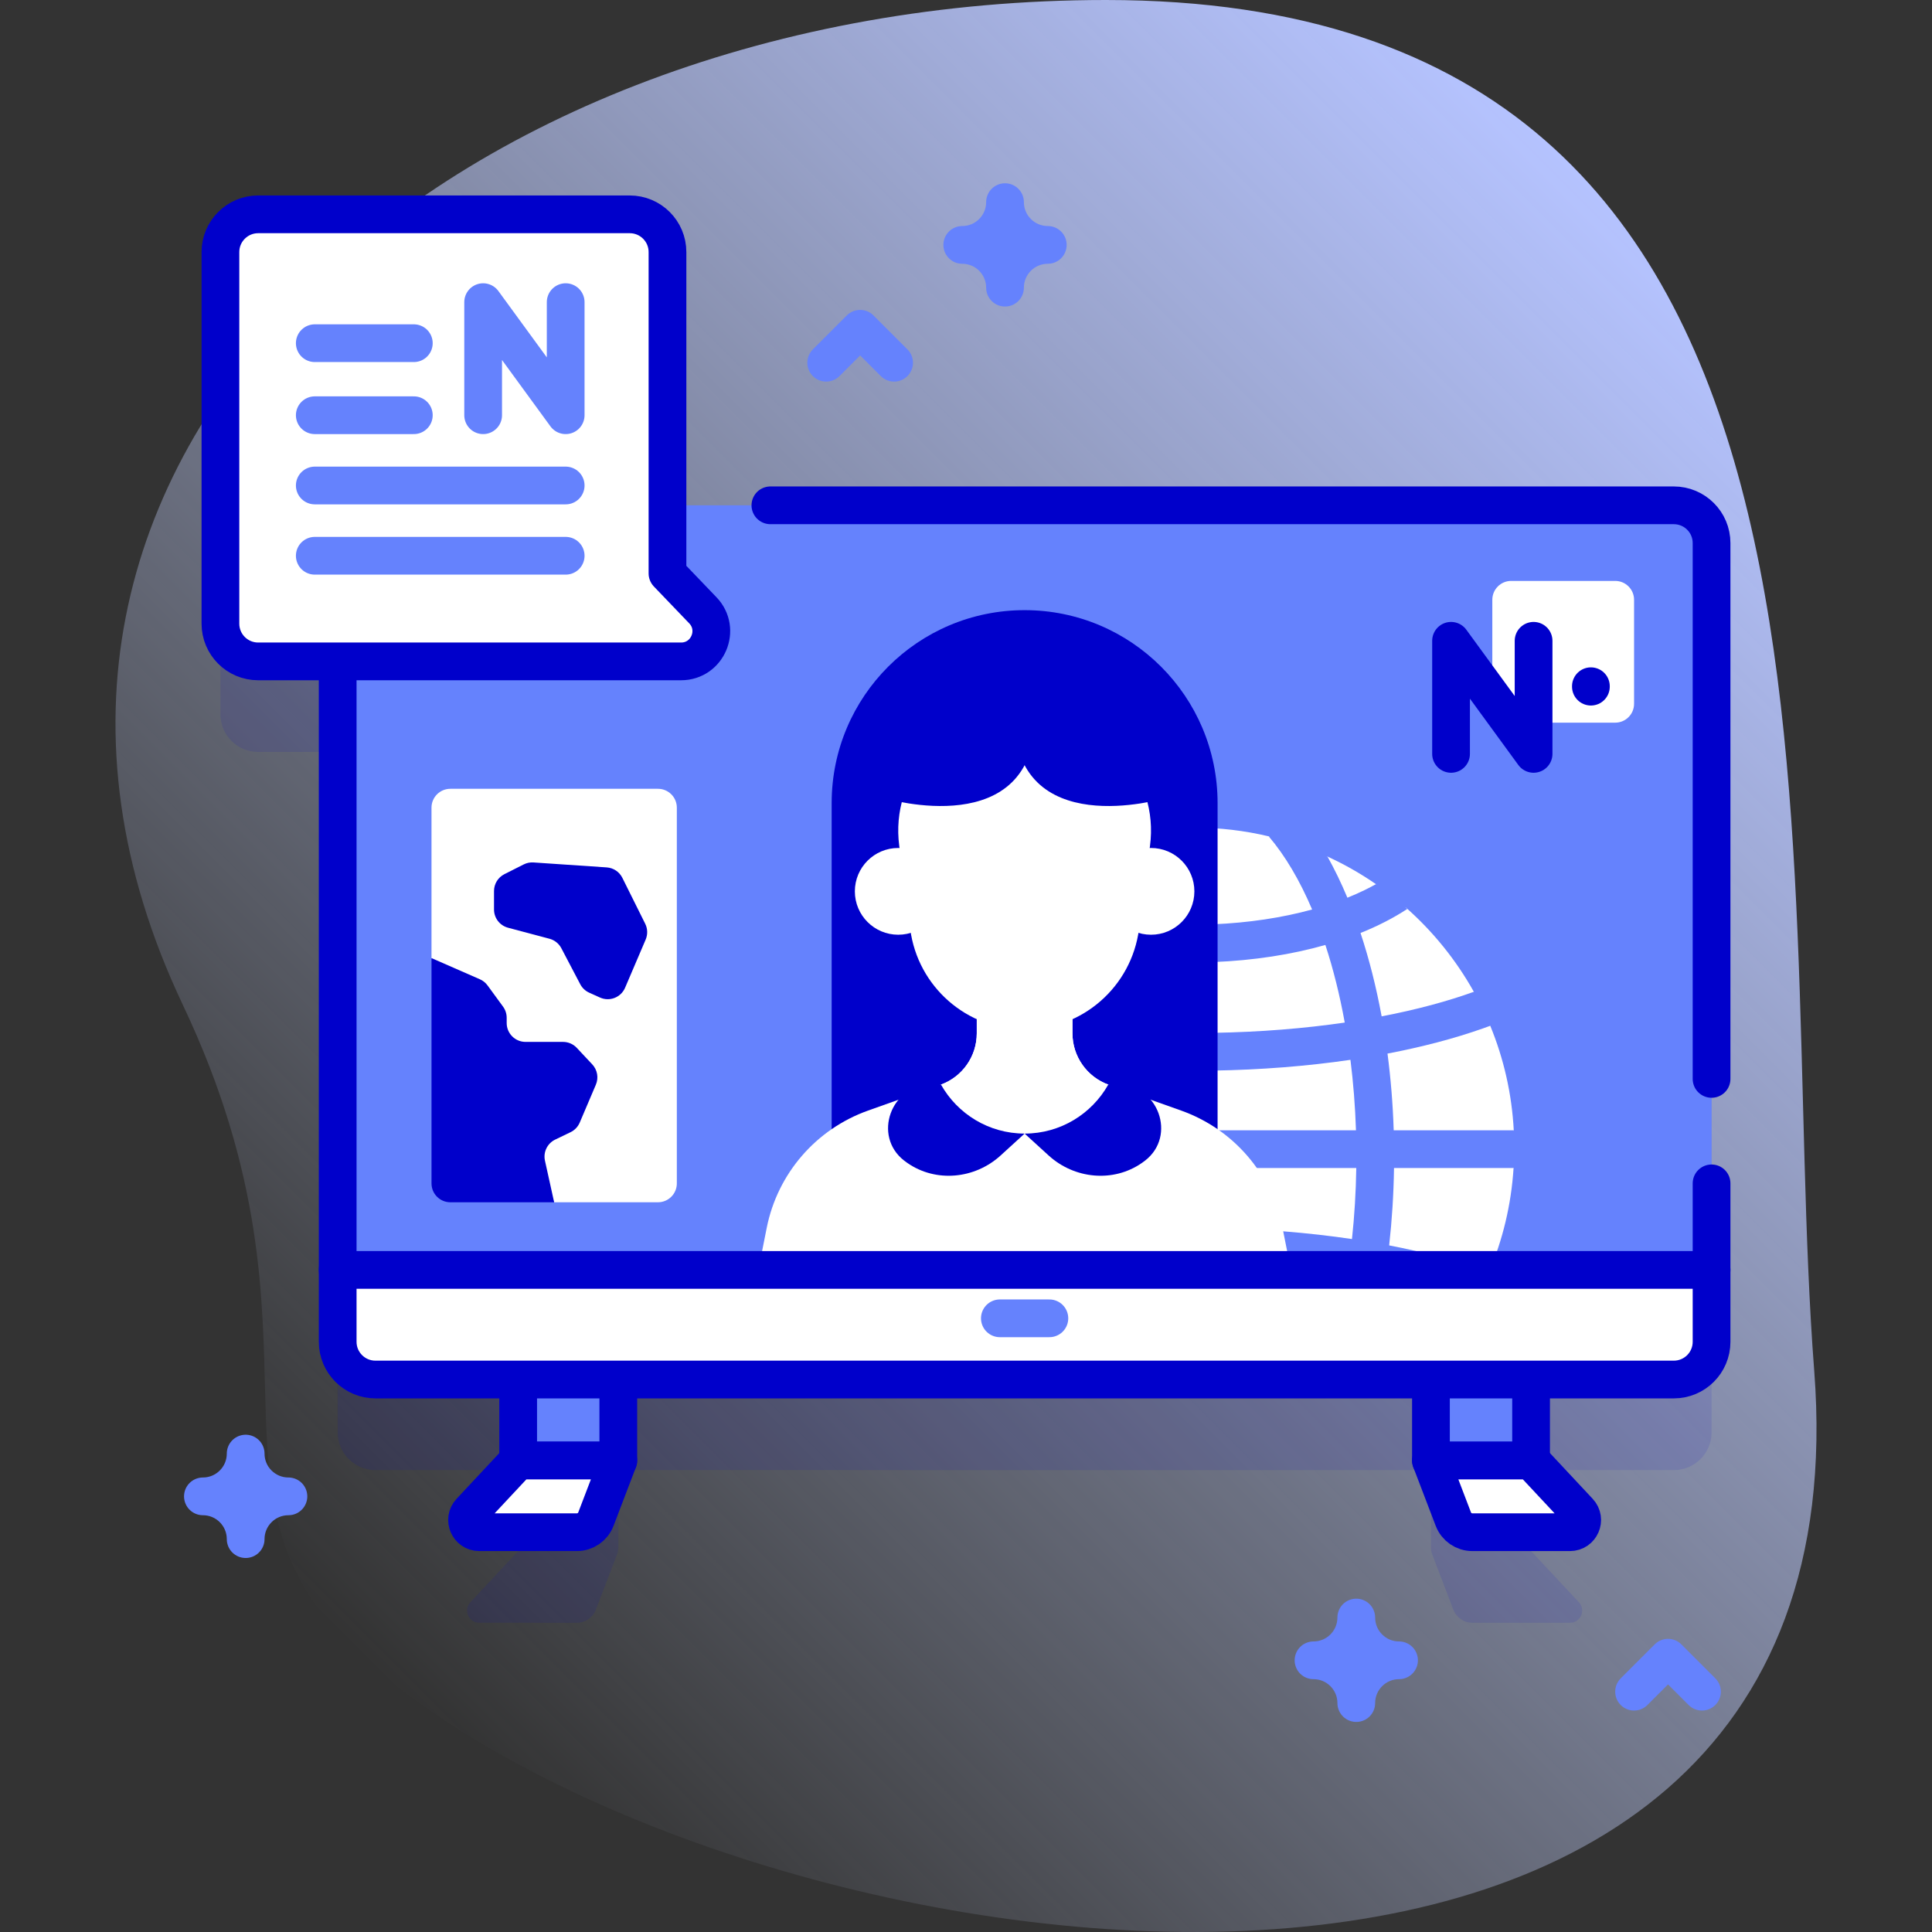 <?xml version="1.0" encoding="UTF-8"?>
<svg xmlns="http://www.w3.org/2000/svg" xmlns:xlink="http://www.w3.org/1999/xlink" version="1.1" id="Capa_1" x="0px" y="0px" viewBox="0 0 512 512" style="enable-background:new 0 0 512 512;" xml:space="preserve" width="512" height="512">
<rect x="0" y="0" width="512" height="512" fill="#333333" stroke="none"/>
<g>
	<g>
		<linearGradient id="SVGID_1_" gradientUnits="userSpaceOnUse" x1="97.061" y1="440.483" x2="455.129" y2="82.415">
			<stop offset="0" style="stop-color:#D0DCFF;stop-opacity:0"></stop>
			<stop offset="1" style="stop-color:#B5C3FF"></stop>
		</linearGradient>
		<path style="fill:url(#SVGID_1_);" d="M480.789,363.304C469.985,223.19,502.688,0,293.074,0&#10;&#9;&#9;&#9;C119.771,0-20.244,121.41,48.432,266.249c42.895,90.468-1.269,131.519,50.322,175.441&#10;&#9;&#9;&#9;C200.263,528.112,496.54,567.566,480.789,363.304z"></path>
	</g>
	<g>
		<path style="fill:#6C6CFF;" d="M359.347,299.54h-37.824v-15.823c12.641-0.203,24.905-1.173,36.357-2.852&#10;&#9;&#9;&#9;C358.639,286.902,359.14,293.148,359.347,299.54z M351.239,250.422c2.083,6.352,3.807,13.259,5.132,20.568&#10;&#9;&#9;&#9;c-10.599,1.546-22.286,2.518-34.848,2.723v-18.755C332.298,254.537,342.357,252.953,351.239,250.422z M281.689,250.788&#10;&#9;&#9;&#9;c8.955,2.426,19.046,3.913,29.834,4.226v18.699c-12.562-0.205-24.249-1.177-34.848-2.723&#10;&#9;&#9;&#9;C277.975,263.82,279.66,257.039,281.689,250.788z M311.523,283.717v15.823h-37.825c0.207-6.392,0.707-12.638,1.467-18.675&#10;&#9;&#9;&#9;C286.616,282.544,298.88,283.514,311.523,283.717z M274.76,328.362c-0.661-6.122-1.047-12.42-1.143-18.822h37.905v15.903&#10;&#9;&#9;&#9;C298.729,325.649,286.327,326.645,274.76,328.362z M321.523,325.443V309.54h37.905c-0.096,6.402-0.482,12.699-1.143,18.823&#10;&#9;&#9;&#9;C346.716,326.645,334.315,325.649,321.523,325.443z"></path>
		<g>
			<g>
				<path style="opacity:0.1;fill:#0000CA;" d="M443.585,157.91H176.89V90.801c0-5.523-4.477-10-10-10H68.415&#10;&#9;&#9;&#9;&#9;&#9;c-5.523,0-10,4.477-10,10v98.475c0,5.523,4.477,10,10,10h21.07V379.59c0,5.523,4.477,10,10,10h37.834v21.463l-12.67,13.562&#10;&#9;&#9;&#9;&#9;&#9;c-1.928,2.064-0.465,5.434,2.36,5.434h25.881c2.231,0,4.231-1.376,5.028-3.461l5.609-14.673c0.218-0.57,0.33-1.175,0.33-1.785&#10;&#9;&#9;&#9;&#9;&#9;v-20.54h215.359v20.54c0,0.61,0.112,1.215,0.33,1.785l5.609,14.673c0.797,2.084,2.797,3.461,5.028,3.461h25.881&#10;&#9;&#9;&#9;&#9;&#9;c2.825,0,4.288-3.37,2.36-5.434l-12.67-13.562V389.59h37.834c5.523,0,10-4.477,10-10V167.91&#10;&#9;&#9;&#9;&#9;&#9;C453.585,162.387,449.108,157.91,443.585,157.91z"></path>
				<g>
					<g>
						<g>
							<rect x="137.319" y="351.856" style="fill:#6582FD;" width="26.537" height="35.197"></rect>
							
								<rect x="137.319" y="351.856" style="fill:none;stroke:#0000CB;stroke-width:10;stroke-linecap:round;stroke-linejoin:round;stroke-miterlimit:10;" width="26.537" height="35.197"></rect>
						</g>
						<g>
							<path style="fill:#FFFFFF;" d="M157.917,402.588l5.939-15.535h-26.537l-12.67,13.561c-1.928,2.064-0.465,5.434,2.36,5.434&#10;&#9;&#9;&#9;&#9;&#9;&#9;&#9;&#9;h25.881C155.12,406.049,157.12,404.672,157.917,402.588z"></path>
							
								<path style="fill:none;stroke:#0000CB;stroke-width:10;stroke-linecap:round;stroke-linejoin:round;stroke-miterlimit:10;" d="&#10;&#9;&#9;&#9;&#9;&#9;&#9;&#9;&#9;M157.917,402.588l5.939-15.535h-26.537l-12.67,13.561c-1.928,2.064-0.465,5.434,2.36,5.434h25.881&#10;&#9;&#9;&#9;&#9;&#9;&#9;&#9;&#9;C155.12,406.049,157.12,404.672,157.917,402.588z"></path>
						</g>
					</g>
					<g>
						<g>
							<rect x="379.214" y="351.856" style="fill:#6582FD;" width="26.537" height="35.197"></rect>
							
								<rect x="379.214" y="351.856" style="fill:none;stroke:#0000CB;stroke-width:10;stroke-linecap:round;stroke-linejoin:round;stroke-miterlimit:10;" width="26.537" height="35.197"></rect>
						</g>
						<g>
							<path style="fill:#FFFFFF;" d="M418.422,400.615l-12.67-13.561h-26.537l5.939,15.535c0.797,2.084,2.797,3.461,5.028,3.461&#10;&#9;&#9;&#9;&#9;&#9;&#9;&#9;&#9;h25.881C418.886,406.049,420.35,402.678,418.422,400.615z"></path>
							
								<path style="fill:none;stroke:#0000CB;stroke-width:10;stroke-linecap:round;stroke-linejoin:round;stroke-miterlimit:10;" d="&#10;&#9;&#9;&#9;&#9;&#9;&#9;&#9;&#9;M418.422,400.615l-12.67-13.561h-26.537l5.939,15.535c0.797,2.084,2.797,3.461,5.028,3.461h25.881&#10;&#9;&#9;&#9;&#9;&#9;&#9;&#9;&#9;C418.886,406.049,420.35,402.678,418.422,400.615z"></path>
						</g>
					</g>
				</g>
				<g>
					<g>
						<g>
							<g>
								<path style="fill:#6582FD;" d="M453.585,143.91v211.68c0,5.52-4.48,10-10,10h-344.1c-5.52,0-10-4.48-10-10V143.91&#10;&#9;&#9;&#9;&#9;&#9;&#9;&#9;&#9;&#9;c0-5.52,4.48-10,10-10h344.1C449.105,133.91,453.585,138.39,453.585,143.91z"></path>
							</g>
							<g>
								<path style="fill:#FFFFFF;" d="M351.831,227.016c4.493,2.061,8.774,4.504,12.803,7.287l2.188,4.876l5.744,1.326&#10;&#9;&#9;&#9;&#9;&#9;&#9;&#9;&#9;&#9;c7.195,6.346,13.304,13.893,18.014,22.329l-0.615,5.273l4.967,3.738c3.545,8.611,5.713,17.934,6.23,27.695l-3.483,5.52&#10;&#9;&#9;&#9;&#9;&#9;&#9;&#9;&#9;&#9;l3.431,4.482c-0.619,9.763-2.891,19.074-6.541,27.659l-4.605,2.907l-0.079,6.452c-3.496,6.021-7.713,11.572-12.533,16.537&#10;&#9;&#9;&#9;&#9;&#9;&#9;&#9;&#9;&#9;H255.693c-14.826-15.261-23.93-36.059-23.93-59.003c0-46.816,37.943-84.759,84.759-84.759&#10;&#9;&#9;&#9;&#9;&#9;&#9;&#9;&#9;&#9;c6.792,0,13.397,0.799,19.727,2.308l7.75,4.679L351.831,227.016z"></path>
								<path style="fill:#6582FD;" d="M367.702,279.209c9.177-1.751,17.699-3.985,25.303-6.669&#10;&#9;&#9;&#9;&#9;&#9;&#9;&#9;&#9;&#9;c0.645-0.225,1.283-0.455,1.912-0.689c-1.277-3.1-2.733-6.106-4.353-9.008c-6.99,2.517-15.191,4.733-24.414,6.502&#10;&#9;&#9;&#9;&#9;&#9;&#9;&#9;&#9;&#9;c-1.439-7.81-3.319-15.227-5.596-22.095c4.62-1.853,8.777-3.997,12.405-6.377c-2.635-2.354-5.419-4.543-8.334-6.557&#10;&#9;&#9;&#9;&#9;&#9;&#9;&#9;&#9;&#9;c-0.934,0.525-1.908,1.038-2.927,1.536c-1.482,0.724-3.027,1.407-4.626,2.051c-1.614-3.869-3.372-7.496-5.251-10.866&#10;&#9;&#9;&#9;&#9;&#9;&#9;&#9;&#9;&#9;c-4.955-2.274-10.164-4.082-15.577-5.372c4.34,5.098,8.211,11.653,11.482,19.361c-7.982,2.195-16.878,3.527-26.203,3.919&#10;&#9;&#9;&#9;&#9;&#9;&#9;&#9;&#9;&#9;v-25.453c-1.656-0.096-3.32-0.159-5-0.159c-1.68,0-3.344,0.062-5,0.159v25.519c-9.35-0.291-18.298-1.53-26.361-3.628&#10;&#9;&#9;&#9;&#9;&#9;&#9;&#9;&#9;&#9;c3.303-7.864,7.227-14.542,11.636-19.719c-5.414,1.291-10.623,3.099-15.578,5.373c-1.957,3.509-3.781,7.298-5.45,11.347&#10;&#9;&#9;&#9;&#9;&#9;&#9;&#9;&#9;&#9;c-2.045-0.783-4.014-1.622-5.877-2.533c-0.727-0.355-1.421-0.721-2.103-1.091c-2.911,2.05-5.7,4.261-8.325,6.652&#10;&#9;&#9;&#9;&#9;&#9;&#9;&#9;&#9;&#9;c3.769,2.381,8.079,4.514,12.858,6.342c-2.202,6.725-4.026,13.968-5.43,21.586c-9.222-1.769-17.423-3.986-24.412-6.503&#10;&#9;&#9;&#9;&#9;&#9;&#9;&#9;&#9;&#9;c-1.621,2.903-3.077,5.908-4.353,9.009c0.631,0.234,1.27,0.465,1.917,0.691c7.601,2.684,16.12,4.918,25.297,6.669&#10;&#9;&#9;&#9;&#9;&#9;&#9;&#9;&#9;&#9;c-0.863,6.584-1.421,13.386-1.642,20.331h-31.811c-0.08,1.508-0.125,3.025-0.125,4.553c0,1.832,0.079,3.644,0.193,5.447&#10;&#9;&#9;&#9;&#9;&#9;&#9;&#9;&#9;&#9;h31.661c0.1,6.971,0.538,13.829,1.281,20.504c-9.006,1.739-17.377,3.939-24.854,6.576c-0.531,0.187-1.036,0.385-1.557,0.577&#10;&#9;&#9;&#9;&#9;&#9;&#9;&#9;&#9;&#9;c1.311,3.085,2.804,6.073,4.459,8.957c6.723-2.392,14.549-4.505,23.305-6.214c1.326,8.134,3.135,15.905,5.395,23.155h10.51&#10;&#9;&#9;&#9;&#9;&#9;&#9;&#9;&#9;&#9;c-2.588-7.651-4.622-16.006-6.057-24.84c10.752-1.596,22.634-2.6,35.423-2.809v27.649h10v-27.649&#10;&#9;&#9;&#9;&#9;&#9;&#9;&#9;&#9;&#9;c12.788,0.208,24.67,1.212,35.421,2.808c-1.435,8.832-3.469,17.188-6.057,24.841h10.509&#10;&#9;&#9;&#9;&#9;&#9;&#9;&#9;&#9;&#9;c2.26-7.252,4.069-15.023,5.396-23.156c8.756,1.709,16.581,3.821,23.304,6.212c1.654-2.885,3.147-5.872,4.459-8.957&#10;&#9;&#9;&#9;&#9;&#9;&#9;&#9;&#9;&#9;c-0.519-0.191-1.021-0.389-1.55-0.575c-7.48-2.637-15.853-4.837-24.86-6.576c0.744-6.676,1.182-13.534,1.282-20.504h31.661&#10;&#9;&#9;&#9;&#9;&#9;&#9;&#9;&#9;&#9;c0.114-1.803,0.193-3.615,0.193-5.447c0-1.528-0.045-3.045-0.125-4.553h-31.811&#10;&#9;&#9;&#9;&#9;&#9;&#9;&#9;&#9;&#9;C369.125,292.595,368.565,285.793,367.702,279.209z M311.523,325.443c-12.794,0.206-25.196,1.202-36.763,2.919&#10;&#9;&#9;&#9;&#9;&#9;&#9;&#9;&#9;&#9;c-0.661-6.122-1.047-12.42-1.143-18.822h37.905V325.443z M311.523,299.54h-37.825c0.207-6.392,0.707-12.638,1.467-18.675&#10;&#9;&#9;&#9;&#9;&#9;&#9;&#9;&#9;&#9;c11.45,1.679,23.714,2.649,36.357,2.852V299.54z M311.523,273.713c-12.562-0.205-24.249-1.177-34.848-2.723&#10;&#9;&#9;&#9;&#9;&#9;&#9;&#9;&#9;&#9;c1.3-7.169,2.985-13.95,5.015-20.202c8.955,2.426,19.046,3.913,29.834,4.226V273.713z M321.523,254.958&#10;&#9;&#9;&#9;&#9;&#9;&#9;&#9;&#9;&#9;c10.775-0.42,20.834-2.005,29.716-4.536c2.083,6.352,3.807,13.259,5.132,20.568c-10.599,1.546-22.286,2.518-34.848,2.723&#10;&#9;&#9;&#9;&#9;&#9;&#9;&#9;&#9;&#9;V254.958z M321.523,283.717c12.641-0.203,24.905-1.173,36.357-2.852c0.76,6.037,1.26,12.283,1.468,18.675h-37.824V283.717z&#10;&#9;&#9;&#9;&#9;&#9;&#9;&#9;&#9;&#9; M358.285,328.363c-11.568-1.718-23.97-2.713-36.762-2.919V309.54h37.905C359.332,315.942,358.946,322.24,358.285,328.363z"></path>
							</g>
							<g>
								<path style="fill:#FFFFFF;" d="M89.489,336.544v19.043c0,5.523,4.477,10,10,10h344.093c5.523,0,10-4.477,10-10v-19.043&#10;&#9;&#9;&#9;&#9;&#9;&#9;&#9;&#9;&#9;H89.489z"></path>
							</g>
							<g>
								
									<path style="fill:none;stroke:#0000CB;stroke-width:10;stroke-linecap:round;stroke-linejoin:round;stroke-miterlimit:10;" d="&#10;&#9;&#9;&#9;&#9;&#9;&#9;&#9;&#9;&#9;M453.581,285.92V143.915c0-5.523-4.477-10-10-10H204.162"></path>
								
									<path style="fill:none;stroke:#0000CB;stroke-width:10;stroke-linecap:round;stroke-linejoin:round;stroke-miterlimit:10;" d="&#10;&#9;&#9;&#9;&#9;&#9;&#9;&#9;&#9;&#9;M89.489,143.915v211.673c0,5.523,4.477,10,10,10h344.093c5.523,0,10-4.477,10-10v-41.983"></path>
							</g>
						</g>
						<g>
							
								<line style="fill:none;stroke:#6582FD;stroke-width:10;stroke-linecap:round;stroke-linejoin:round;stroke-miterlimit:10;" x1="264.974" y1="349.367" x2="278.096" y2="349.367"></line>
						</g>
					</g>
					<g>
						<g>
							<path style="fill:#0000CB;" d="M322.672,305.06v-92.227c0-28.242-22.895-51.137-51.137-51.137l0,0&#10;&#9;&#9;&#9;&#9;&#9;&#9;&#9;&#9;c-28.242,0-51.137,22.895-51.137,51.137v92.227H322.672z"></path>
							<path style="fill:#FFFFFF;" d="M342.101,336.544l-2.226-11.17c-2.861-14.356-13.058-26.152-26.849-31.06l-19.198-6.832&#10;&#9;&#9;&#9;&#9;&#9;&#9;&#9;&#9;c-5.764-2.052-9.615-7.508-9.615-13.627v-9.779h-25.358v9.779c0,6.119-3.85,11.575-9.615,13.627l-19.197,6.832&#10;&#9;&#9;&#9;&#9;&#9;&#9;&#9;&#9;c-13.791,4.908-23.988,16.704-26.849,31.06l-2.226,11.17H342.101z"></path>
							
								<line style="fill:none;stroke:#0000CB;stroke-width:10;stroke-linecap:round;stroke-linejoin:round;stroke-miterlimit:10;" x1="453.581" y1="336.544" x2="89.489" y2="336.544"></line>
							<path style="fill:#0000CB;" d="M249.368,287.425h-2.564c-10.66,0-15.626,13.585-7.212,20.131&#10;&#9;&#9;&#9;&#9;&#9;&#9;&#9;&#9;c0.28,0.218,0.57,0.432,0.871,0.64c7.577,5.264,17.879,4.246,24.696-1.971l6.377-5.815L249.368,287.425z"></path>
							<path style="fill:#0000CB;" d="M293.702,287.425h2.564c10.66,0,15.626,13.585,7.212,20.131&#10;&#9;&#9;&#9;&#9;&#9;&#9;&#9;&#9;c-0.28,0.218-0.57,0.432-0.871,0.64c-7.577,5.264-17.879,4.246-24.696-1.971l-6.377-5.815L293.702,287.425z"></path>
							<path style="fill:#FFFFFF;" d="M271.535,300.41c9.521,0,17.808-5.24,22.167-12.985c-5.691-2.087-9.488-7.499-9.488-13.571&#10;&#9;&#9;&#9;&#9;&#9;&#9;&#9;&#9;v-9.779h-25.358v9.779c0,6.072-3.797,11.483-9.488,13.571C253.727,295.17,262.014,300.41,271.535,300.41z"></path>
							<g>
								<g>
									<circle style="fill:#FFFFFF;" cx="305.028" cy="236.218" r="11.495"></circle>
									<circle style="fill:#FFFFFF;" cx="238.041" cy="236.218" r="11.495"></circle>
								</g>
								<path style="fill:#FFFFFF;" d="M238.309,224.154l2.919,22.13c2.006,15.206,14.969,26.571,30.307,26.571h0&#10;&#9;&#9;&#9;&#9;&#9;&#9;&#9;&#9;&#9;c15.338,0,28.301-11.365,30.307-26.571l2.919-22.13c2.416-18.312-11.836-34.567-30.307-34.567h-5.839&#10;&#9;&#9;&#9;&#9;&#9;&#9;&#9;&#9;&#9;C250.145,189.587,235.893,205.842,238.309,224.154z"></path>
								<g>
									<path style="fill:#0000CB;" d="M234.669,211.597c0,0,39.713,11.847,39.713-22.009l-19.856-5l-19.856,5V211.597z"></path>
									<path style="fill:#0000CB;" d="M308.401,211.597c0,0-39.713,11.847-39.713-22.009l19.856-5l19.856,5V211.597z"></path>
								</g>
							</g>
						</g>
					</g>
					<g>
						<path style="fill:#FFFFFF;" d="M428.045,191.514h-27.565c-2.761,0-5-2.239-5-5v-27.565c0-2.761,2.239-5,5-5h27.565&#10;&#9;&#9;&#9;&#9;&#9;&#9;&#9;c2.761,0,5,2.239,5,5v27.565C433.045,189.275,430.806,191.514,428.045,191.514z"></path>
						<g>
							
								<polyline style="fill:none;stroke:#0000CB;stroke-width:10;stroke-linecap:round;stroke-linejoin:round;stroke-miterlimit:10;" points="&#10;&#9;&#9;&#9;&#9;&#9;&#9;&#9;&#9;384.544,199.786 384.544,169.82 406.415,199.786 406.415,169.82 &#9;&#9;&#9;&#9;&#9;&#9;&#9;"></polyline>
						</g>
						
							<line style="fill:none;stroke:#0000CB;stroke-width:10;stroke-linecap:round;stroke-linejoin:round;stroke-miterlimit:10;" x1="421.605" y1="181.856" x2="421.605" y2="181.971"></line>
					</g>
					<g>
						<path style="fill:#FFFFFF;" d="M174.368,318.613h-27.513l-32.504-64.708v-39.866c0-2.761,2.239-5,5-5h55.017&#10;&#9;&#9;&#9;&#9;&#9;&#9;&#9;c2.761,0,5,2.239,5,5v99.573C179.368,316.374,177.129,318.613,174.368,318.613z"></path>
					</g>
					<g>
						<path style="fill:#0000CB;" d="M151.203,300.041l-4.074,1.965c-2.088,1.007-3.21,3.318-2.71,5.582l2.436,11.027h-27.5&#10;&#9;&#9;&#9;&#9;&#9;&#9;&#9;c-2.77,0-5-2.24-5-5v-59.71l12.814,5.609c0.809,0.354,1.51,0.917,2.032,1.63l4.111,5.623c0.626,0.856,0.964,1.89,0.964,2.951&#10;&#9;&#9;&#9;&#9;&#9;&#9;&#9;v1.397c0,2.761,2.239,5,5,5h9.932c1.383,0,2.704,0.573,3.65,1.582l4.101,4.379c1.354,1.446,1.727,3.554,0.951,5.377&#10;&#9;&#9;&#9;&#9;&#9;&#9;&#9;l-4.277,10.044C153.156,298.611,152.294,299.515,151.203,300.041z"></path>
					</g>
					<path style="fill:#0000CB;" d="M130.918,236.132v4.893c0,2.267,1.525,4.25,3.715,4.832l10.984,2.921&#10;&#9;&#9;&#9;&#9;&#9;&#9;c1.352,0.36,2.492,1.269,3.142,2.508l5.013,9.55c0.519,0.989,1.354,1.775,2.372,2.234l2.856,1.287&#10;&#9;&#9;&#9;&#9;&#9;&#9;c2.553,1.151,5.553-0.019,6.653-2.594l5.454-12.766c0.576-1.348,0.531-2.88-0.122-4.192l-6.058-12.173&#10;&#9;&#9;&#9;&#9;&#9;&#9;c-0.791-1.59-2.367-2.641-4.139-2.761l-19.412-1.314c-0.895-0.061-1.79,0.121-2.591,0.525l-5.122,2.585&#10;&#9;&#9;&#9;&#9;&#9;&#9;C131.981,232.518,130.918,234.245,130.918,236.132z"></path>
				</g>
			</g>
			<g>
				<g>
					<path style="fill:#FFFFFF;" d="M176.89,151.961v-85.16c0-5.523-4.477-10-10-10H68.415c-5.523,0-10,4.477-10,10v98.475&#10;&#9;&#9;&#9;&#9;&#9;&#9;c0,5.523,4.477,10,10,10h112.076c7.047,0,10.651-8.451,5.774-13.537L176.89,151.961z"></path>
					<path style="fill:none;stroke:#0000CB;stroke-width:10;stroke-linecap:round;stroke-linejoin:round;stroke-miterlimit:10;" d="&#10;&#9;&#9;&#9;&#9;&#9;&#9;M176.89,151.961v-85.16c0-5.523-4.477-10-10-10H68.415c-5.523,0-10,4.477-10,10v98.475c0,5.523,4.477,10,10,10h112.076&#10;&#9;&#9;&#9;&#9;&#9;&#9;c7.047,0,10.651-8.451,5.774-13.537L176.89,151.961z"></path>
				</g>
				<g>
					<g>
						
							<line style="fill:none;stroke:#6582FD;stroke-width:10;stroke-linecap:round;stroke-linejoin:round;stroke-miterlimit:10;" x1="83.42" y1="90.948" x2="109.667" y2="90.948"></line>
						
							<line style="fill:none;stroke:#6582FD;stroke-width:10;stroke-linecap:round;stroke-linejoin:round;stroke-miterlimit:10;" x1="83.42" y1="110.038" x2="109.667" y2="110.038"></line>
						
							<line style="fill:none;stroke:#6582FD;stroke-width:10;stroke-linecap:round;stroke-linejoin:round;stroke-miterlimit:10;" x1="83.42" y1="128.66" x2="149.91" y2="128.66"></line>
						
							<line style="fill:none;stroke:#6582FD;stroke-width:10;stroke-linecap:round;stroke-linejoin:round;stroke-miterlimit:10;" x1="83.42" y1="147.282" x2="149.91" y2="147.282"></line>
					</g>
					<g>
						
							<polyline style="fill:none;stroke:#6582FD;stroke-width:10;stroke-linecap:round;stroke-linejoin:round;stroke-miterlimit:10;" points="&#10;&#9;&#9;&#9;&#9;&#9;&#9;&#9;128.038,110.038 128.038,80.072 149.91,110.038 149.91,80.072 &#9;&#9;&#9;&#9;&#9;&#9;"></polyline>
					</g>
				</g>
			</g>
		</g>
		<path style="fill:none;stroke:#6582FD;stroke-width:10;stroke-linecap:round;stroke-linejoin:round;stroke-miterlimit:10;" d="&#10;&#9;&#9;&#9;M65.103,385.218c0,6.259-5.074,11.333-11.333,11.333c6.259,0,11.333,5.074,11.333,11.333c0-6.259,5.074-11.333,11.333-11.333&#10;&#9;&#9;&#9;C70.177,396.551,65.103,391.477,65.103,385.218z"></path>
		<path style="fill:none;stroke:#6582FD;stroke-width:10;stroke-linecap:round;stroke-linejoin:round;stroke-miterlimit:10;" d="&#10;&#9;&#9;&#9;M266.341,53.569c0,6.259-5.074,11.333-11.333,11.333c6.259,0,11.333,5.074,11.333,11.333c0-6.259,5.074-11.333,11.333-11.333&#10;&#9;&#9;&#9;C271.415,64.903,266.341,59.829,266.341,53.569z"></path>
		<path style="fill:none;stroke:#6582FD;stroke-width:10;stroke-linecap:round;stroke-linejoin:round;stroke-miterlimit:10;" d="&#10;&#9;&#9;&#9;M359.428,428.666c0,6.259-5.074,11.333-11.333,11.333c6.259,0,11.333,5.074,11.333,11.333c0-6.259,5.074-11.333,11.333-11.333&#10;&#9;&#9;&#9;C364.502,440,359.428,434.925,359.428,428.666z"></path>
		
			<polyline style="fill:none;stroke:#6582FD;stroke-width:10;stroke-linecap:round;stroke-linejoin:round;stroke-miterlimit:10;" points="&#10;&#9;&#9;&#9;236.948,96.127 227.948,87.127 218.948,96.127 &#9;&#9;"></polyline>
		
			<polyline style="fill:none;stroke:#6582FD;stroke-width:10;stroke-linecap:round;stroke-linejoin:round;stroke-miterlimit:10;" points="&#10;&#9;&#9;&#9;451.045,448.312 442.045,439.312 433.045,448.312 &#9;&#9;"></polyline>
	</g>
</g>















</svg>
